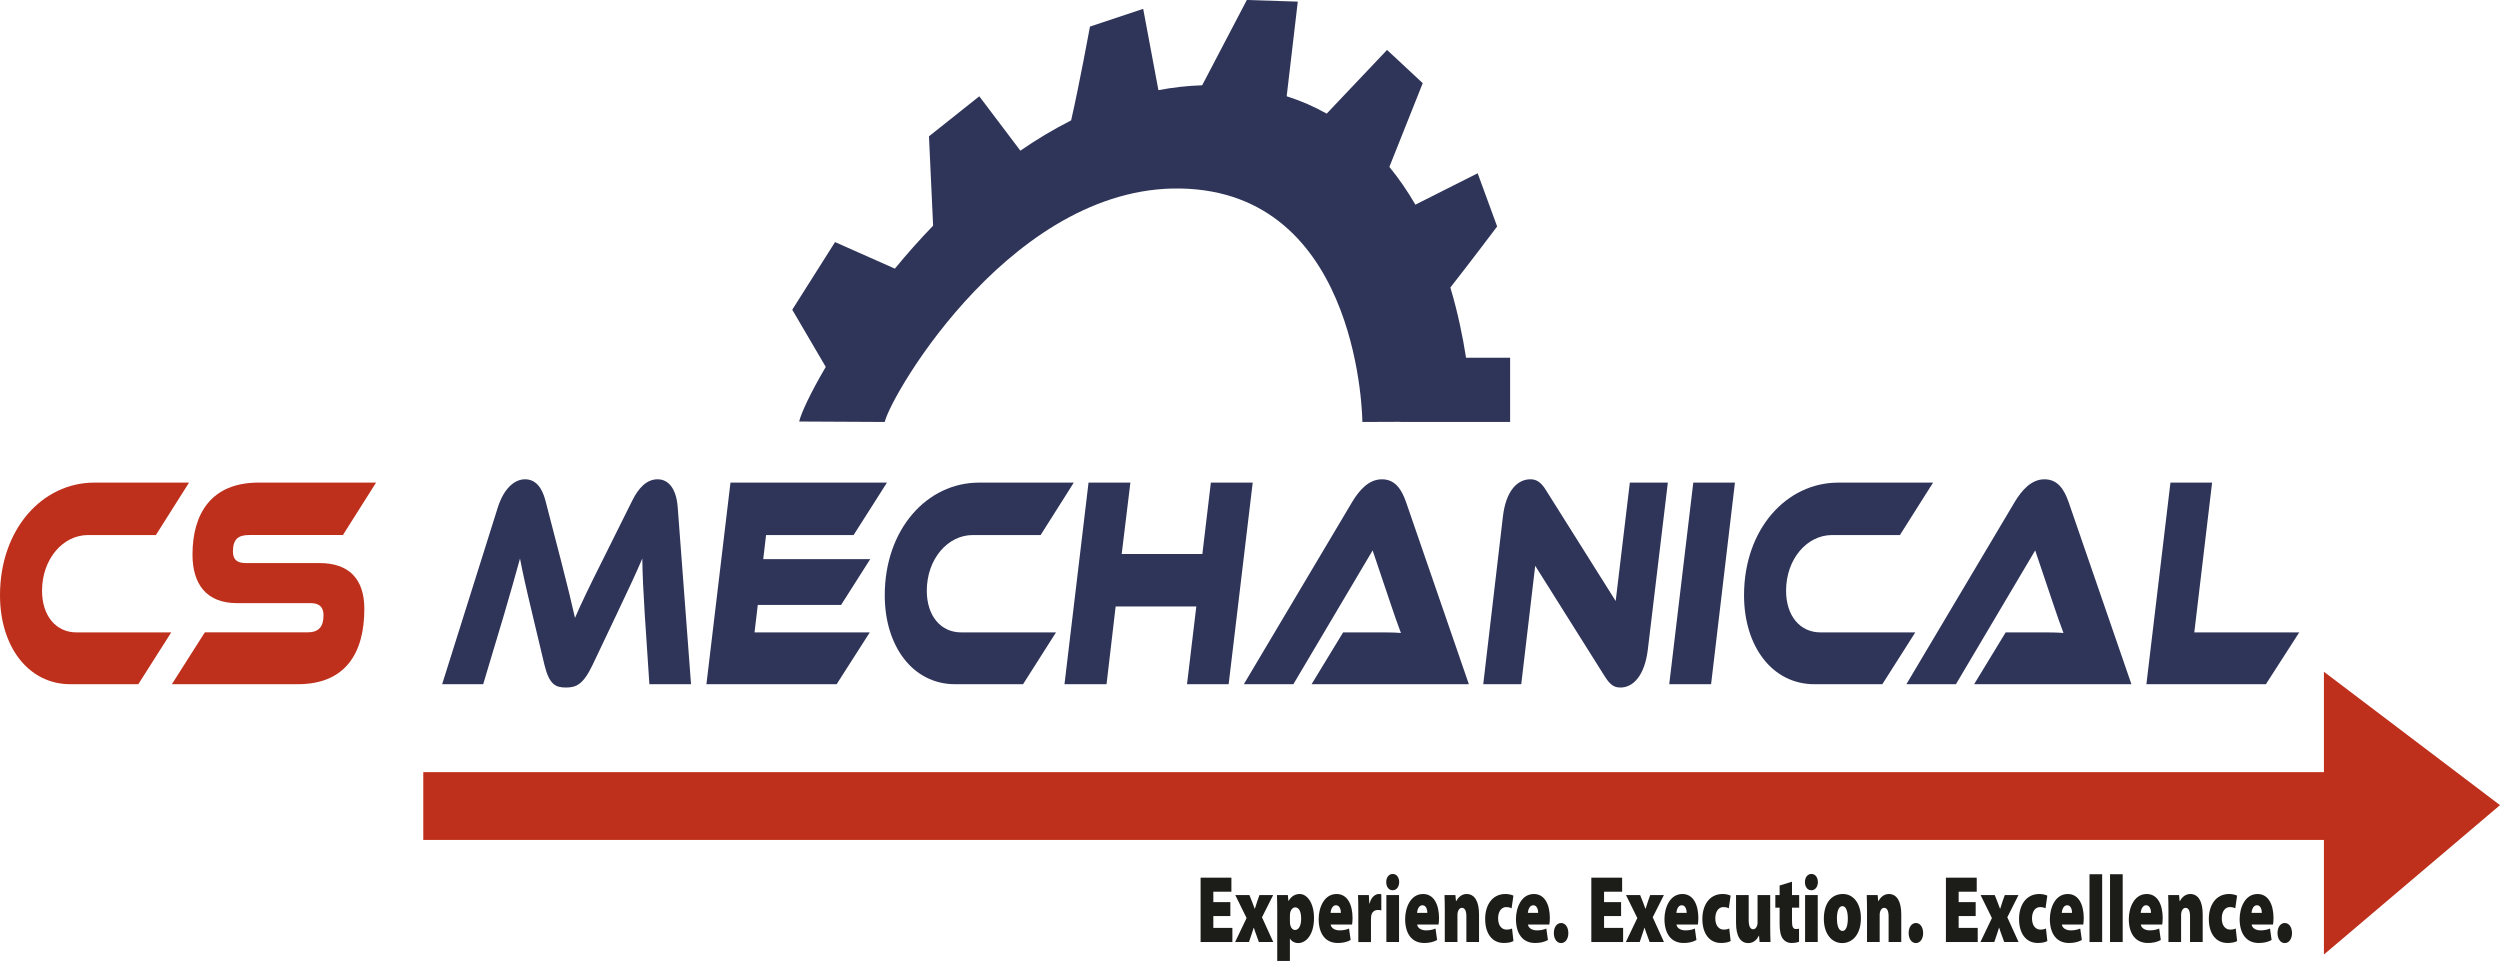 <svg xmlns="http://www.w3.org/2000/svg" id="Layer_1" data-name="Layer 1" viewBox="0 0 1645.26 632.39">
  <defs>
    <style>
      .cls-1 {
        fill: #2f3459;
      }

      .cls-2 {
        fill: #be301c;
        isolation: isolate;
      }

      .cls-3 {
        fill: #1c1c18;
      }
    </style>
  </defs>
  <g>
    <path class="cls-2" d="m112.7,416.17l-21.69,34.11h-44.71c-27.81,0-46.3-24.99-46.3-58.5,0-43.63,27.94-74.17,62-74.17h62.4l-21.82,34.51h-44.71c-16.37,0-30.2,15.67-30.2,36.69,0,16.46,9.18,27.37,22.62,27.37h62.4Z"/>
    <path class="cls-2" d="m210.23,370.55c19.29,0,29.54,10.31,29.54,30.14,0,28.76-12.11,49.58-43.77,49.58h-82.89l21.69-34.11h67.46c7.45,0,10.64-3.57,10.64-11.3,0-5.35-2.79-7.93-8.38-7.93h-48.57c-20.22,0-29.27-12.69-29.27-31.93,0-26.97,12.37-47.4,43.51-47.4h77.31l-21.82,34.51h-61.74c-7.45,0-10.64,2.97-10.64,10.91,0,5.35,2.79,7.54,8.52,7.54h48.43Z"/>
    <path class="cls-1" d="m368.7,366.99c4.66,18.05,7.72,30.74,9.71,39.66,3.99-9.32,8.65-19.04,18.89-39.47l18.76-37.68c4.12-8.33,9.45-14.08,16.76-14.08,6.92,0,12.24,5.95,13.17,18.25l8.78,116.61h-27.41l-3.06-46.21c-.93-15.07-1.46-25.78-1.6-36.49-3.99,9.32-8.65,19.44-16.9,36.69l-15.83,33.32c-6.25,13.09-10.91,14.87-17.56,14.87s-10.91-1.78-14.1-14.87l-7.98-33.52c-4.39-18.25-6.39-27.57-8.12-36.49-2.66,9.72-6.25,22.41-10.38,36.49l-13.84,46.21h-27.01l36.72-116.61c3.99-12.3,10.91-18.25,17.83-18.25s11.18,5.35,13.44,14.08l9.71,37.48Z"/>
    <path class="cls-1" d="m572.41,416.17l-21.82,34.11h-85.69l15.83-132.68h102.98l-21.95,34.51h-57.61l-1.86,15.87h70.39l-19.16,30.14h-54.82l-2.13,18.05h75.84Z"/>
    <path class="cls-1" d="m694.96,416.17l-21.69,34.11h-44.71c-27.81,0-46.3-24.99-46.3-58.5,0-43.63,27.94-74.17,62-74.17h62.4l-21.82,34.51h-44.71c-16.37,0-30.2,15.67-30.2,36.69,0,16.46,9.18,27.37,22.62,27.37h62.4Z"/>
    <path class="cls-1" d="m808.59,450.28h-27.41l6.12-51.17h-53.09l-5.99,51.17h-27.68l15.83-132.68h27.54l-5.72,47h53.09l5.59-47h27.54l-15.83,132.68Z"/>
    <path class="cls-1" d="m863.15,450.28l20.76-34.11h22.22c5.46,0,11.58,0,15.83.4-1.86-4.76-4.66-12.89-6.79-19.24l-11.84-35.1-52.16,88.05h-32.6l71.32-119.98c4.66-7.73,10.91-14.87,19.56-14.87s12.91,6.54,15.83,14.87l41.38,119.98h-103.52Z"/>
    <path class="cls-1" d="m1056.22,445.32l-45.9-72.98-9.18,77.94h-25.01l12.91-110.07c2-17.65,9.85-24.79,18.1-24.79,3.33,0,6.65,1.19,10.25,7.14l45.9,72.98,9.31-77.94h25.01l-13.17,109.87c-2.13,17.65-9.98,24.99-17.96,24.99-3.73,0-6.52-1.19-10.25-7.14Z"/>
    <path class="cls-1" d="m1126.07,450.28h-27.54l15.83-132.68h27.41l-15.7,132.68Z"/>
    <path class="cls-1" d="m1260.46,416.17l-21.69,34.11h-44.71c-27.81,0-46.3-24.99-46.3-58.5,0-43.63,27.94-74.17,62-74.17h62.4l-21.82,34.51h-44.71c-16.37,0-30.2,15.67-30.2,36.69,0,16.46,9.18,27.37,22.62,27.37h62.4Z"/>
    <path class="cls-1" d="m1299.18,450.28l20.76-34.11h22.22c5.46,0,11.58,0,15.83.4-1.86-4.76-4.66-12.89-6.79-19.24l-11.84-35.1-52.16,88.05h-32.6l71.32-119.98c4.66-7.73,10.91-14.87,19.56-14.87s12.91,6.54,15.83,14.87l41.38,119.98h-103.52Z"/>
    <path class="cls-1" d="m1513.14,416.17l-21.95,34.11h-78.64l15.83-132.68h27.41l-11.71,98.57h69.06Z"/>
  </g>
  <polygon class="cls-2" points="278.56 508.13 278.56 552.77 1529.38 552.77 1529.38 628.17 1645.26 529.87 1529.38 442.08 1529.38 508.13 278.56 508.13"/>
  <path class="cls-1" d="m964.81,235.43c-2.11-13.64-5.35-29.57-10.32-46.22,13.28-16.9,30.79-40.18,30.79-40.18l-12.83-34.99-40.98,20.65c-5-8.65-10.68-17.01-17.12-24.85l21.96-55.11-23.48-21.87-39.72,41.92c-8.08-4.55-16.84-8.41-26.34-11.43l7.31-62.28-33.53-1.08-29.39,56.13c-9.78.32-19.39,1.42-28.8,3.21l-10.02-53.5-35.02,11.67s-7.23,39.33-12.41,61.74c-11.57,5.83-22.72,12.55-33.4,19.92l-27.03-35.79-33.12,26.34,2.73,58.8c-9,9.33-17.41,18.85-25.18,28.28l-39.35-17.48-28.17,44.51,22.05,37.64c-10.22,17.38-16.26,30.55-17.5,35.94l56.32.29c4.21-18.35,86.68-160.1,200.09-153.43,113.41,6.67,114.24,153.43,114.24,153.43l25.02-.1v.1h72.21v-42.25h-29.01Z"/>
  <g>
    <path class="cls-3" d="m809.7,602.86h-11.2v7.79h12.54v9.3h-20.92v-42.35h20.27v9.24h-11.89v6.85h11.2v9.17Z"/>
    <path class="cls-3" d="m822.24,589.04l1.8,4.52c.6,1.51,1.16,3.02,1.67,4.46h.14c.51-1.63.97-3.14,1.48-4.65l1.53-4.34h9.02l-7.36,14.64,7.4,16.27h-9.44l-1.8-4.96c-.56-1.45-1.06-2.89-1.48-4.4h-.14c-.51,1.57-1.02,3.02-1.43,4.4l-1.67,4.96h-9.12l7.54-15.77-7.45-15.14h9.3Z"/>
    <path class="cls-3" d="m840.56,599.53c0-4.08-.09-7.6-.19-10.49h7.17l.37,3.9h.09c1.71-3.02,4.26-4.59,7.36-4.59,4.77,0,9.39,5.72,9.39,15.77,0,11.31-5.41,16.52-10.37,16.52-2.59,0-4.58-1.38-5.41-2.95h-.09v14.7h-8.33v-32.86Zm8.33,6.91c0,.69.05,1.32.14,1.88.32,2.01,1.57,3.71,3.24,3.71,2.5,0,4.03-2.95,4.03-7.41s-1.3-7.48-3.93-7.48c-1.67,0-3.1,1.82-3.38,4.02-.09.44-.09.94-.09,1.45v3.83Z"/>
    <path class="cls-3" d="m875.73,608.45c.28,2.45,2.92,3.83,5.83,3.83,2.17,0,4.21-.31,6.25-1.19l1.06,7.54c-2.73,1.51-5.69,1.95-8.51,1.95-8.01,0-12.54-5.97-12.54-15.77,0-7.23,3.42-16.46,11.8-16.46,7.36,0,10.5,7.35,10.5,15.83,0,1.88-.19,3.52-.32,4.27h-14.07Zm6.71-7.67c0-1.76-.6-5.03-3.24-5.03-2.45,0-3.42,3.08-3.56,5.03h6.8Z"/>
    <path class="cls-3" d="m893.91,599.47c0-4.9-.09-7.85-.19-10.43h7.13l.28,5.59h.19c1.2-4.71,4.12-6.28,6.06-6.28.74,0,1.06,0,1.67.19v10.62c-.6-.19-1.25-.31-2.13-.31-2.45,0-4.12,1.38-4.54,3.9-.09.57-.14,1.19-.14,1.95v15.27h-8.33v-20.48Z"/>
    <path class="cls-3" d="m920.8,580.49c0,3.02-1.67,5.4-4.3,5.4s-4.21-2.39-4.21-5.4,1.67-5.34,4.26-5.34,4.21,2.26,4.26,5.34Zm-8.42,39.46v-30.91h8.33v30.91h-8.33Z"/>
    <path class="cls-3" d="m932.64,608.45c.28,2.45,2.92,3.83,5.83,3.83,2.17,0,4.21-.31,6.25-1.19l1.06,7.54c-2.73,1.51-5.69,1.95-8.51,1.95-8.01,0-12.54-5.97-12.54-15.77,0-7.23,3.42-16.46,11.8-16.46,7.36,0,10.5,7.35,10.5,15.83,0,1.88-.19,3.52-.32,4.27h-14.07Zm6.71-7.67c0-1.76-.6-5.03-3.24-5.03-2.45,0-3.42,3.08-3.56,5.03h6.8Z"/>
    <path class="cls-3" d="m950.83,599.53c0-4.08-.09-7.67-.19-10.49h7.17l.37,3.96h.19c.83-1.63,3.01-4.65,6.8-4.65,5.32,0,8.19,4.9,8.19,13.38v18.22h-8.33v-16.84c0-3.58-.93-5.65-2.92-5.65-1.62,0-2.36,1.51-2.73,2.7-.18.57-.23,1.45-.23,2.26v17.53h-8.33v-20.42Z"/>
    <path class="cls-3" d="m995.99,619.32c-1.39.82-3.75,1.26-6.29,1.26-7.54,0-12.31-5.97-12.31-15.83,0-8.8,4.44-16.4,13.33-16.4,1.67,0,3.66.31,5.27,1.07l-1.2,8.36c-.79-.44-1.9-.82-3.56-.82-3.15,0-5.32,2.89-5.32,7.41,0,5.03,2.59,7.41,5.51,7.41,1.43,0,2.64-.19,3.66-.75l.93,8.29Z"/>
    <path class="cls-3" d="m1005.57,608.45c.28,2.45,2.92,3.83,5.83,3.83,2.17,0,4.21-.31,6.25-1.19l1.06,7.54c-2.73,1.51-5.69,1.95-8.51,1.95-8.01,0-12.54-5.97-12.54-15.77,0-7.23,3.42-16.46,11.8-16.46,7.36,0,10.5,7.35,10.5,15.83,0,1.88-.19,3.52-.32,4.27h-14.07Zm6.71-7.67c0-1.76-.6-5.03-3.24-5.03-2.45,0-3.42,3.08-3.56,5.03h6.8Z"/>
    <path class="cls-3" d="m1022.59,614.04c0-3.9,1.99-6.6,4.77-6.6s4.72,2.64,4.77,6.6c0,3.83-1.94,6.6-4.77,6.6s-4.77-2.76-4.77-6.6Z"/>
  </g>
  <g>
    <path class="cls-3" d="m1066.84,602.86h-11.2v7.79h12.54v9.3h-20.92v-42.35h20.27v9.24h-11.89v6.85h11.2v9.17Z"/>
    <path class="cls-3" d="m1079.38,589.04l1.8,4.52c.6,1.51,1.16,3.02,1.67,4.46h.14c.51-1.63.97-3.14,1.48-4.65l1.53-4.34h9.02l-7.36,14.64,7.4,16.27h-9.44l-1.8-4.96c-.56-1.45-1.06-2.89-1.48-4.4h-.14c-.51,1.57-1.02,3.02-1.43,4.4l-1.67,4.96h-9.12l7.54-15.77-7.45-15.14h9.3Z"/>
    <path class="cls-3" d="m1103.3,608.45c.28,2.45,2.92,3.83,5.83,3.83,2.17,0,4.21-.31,6.25-1.19l1.06,7.54c-2.73,1.51-5.69,1.95-8.51,1.95-8.01,0-12.54-5.97-12.54-15.77,0-7.23,3.42-16.46,11.8-16.46,7.36,0,10.5,7.35,10.5,15.83,0,1.88-.19,3.52-.32,4.27h-14.07Zm6.71-7.67c0-1.76-.6-5.03-3.24-5.03-2.45,0-3.42,3.08-3.56,5.03h6.8Z"/>
    <path class="cls-3" d="m1138.93,619.32c-1.39.82-3.75,1.26-6.29,1.26-7.54,0-12.31-5.97-12.31-15.83,0-8.8,4.44-16.4,13.33-16.4,1.67,0,3.66.31,5.27,1.07l-1.2,8.36c-.79-.44-1.9-.82-3.56-.82-3.15,0-5.32,2.89-5.32,7.41,0,5.03,2.59,7.41,5.51,7.41,1.43,0,2.64-.19,3.66-.75l.93,8.29Z"/>
    <path class="cls-3" d="m1164.98,609.39c0,4.4.09,7.92.19,10.56h-7.17l-.37-4.08h-.19c-.83,1.7-2.82,4.78-6.9,4.78-5.09,0-8.05-4.46-8.05-13.38v-18.22h8.33v16.4c0,3.96.97,6.09,2.92,6.09,1.57,0,2.36-1.44,2.68-2.64.19-.44.23-1.01.23-1.63v-18.22h8.33v20.36Z"/>
    <path class="cls-3" d="m1179.32,580.24v8.8h4.72v8.29h-4.72v8.86c0,3.71.65,5.21,2.64,5.21.88,0,1.53-.13,1.99-.25v8.61c-.97.44-2.82.82-4.95.82-2.45,0-4.49-1.13-5.69-2.76-1.39-1.88-2.13-4.96-2.13-9.68v-10.81h-2.82v-8.29h2.82v-6.28l8.14-2.51Z"/>
    <path class="cls-3" d="m1196.35,580.49c0,3.02-1.67,5.4-4.3,5.4s-4.21-2.39-4.21-5.4,1.67-5.34,4.26-5.34,4.21,2.26,4.26,5.34Zm-8.42,39.46v-30.91h8.33v30.91h-8.33Z"/>
    <path class="cls-3" d="m1224.67,604.18c0,11.25-5.92,16.46-12.31,16.46-6.8,0-12.08-5.91-12.08-15.96s4.77-16.34,12.54-16.34c7.13,0,11.85,6.53,11.85,15.83Zm-15.78.31c0,4.59,1.11,8.17,3.7,8.17,2.22,0,3.47-3.2,3.47-8.17,0-4.27-1.02-8.17-3.52-8.17-2.73,0-3.66,4.08-3.66,8.17Z"/>
    <path class="cls-3" d="m1228.7,599.53c0-4.08-.09-7.67-.19-10.49h7.17l.37,3.96h.19c.83-1.63,3.01-4.65,6.8-4.65,5.32,0,8.19,4.9,8.19,13.38v18.22h-8.33v-16.84c0-3.58-.93-5.65-2.92-5.65-1.62,0-2.36,1.51-2.73,2.7-.18.57-.23,1.45-.23,2.26v17.53h-8.33v-20.42Z"/>
    <path class="cls-3" d="m1256.09,614.04c0-3.9,1.99-6.6,4.77-6.6s4.72,2.64,4.77,6.6c0,3.83-1.94,6.6-4.77,6.6s-4.77-2.76-4.77-6.6Z"/>
  </g>
  <g>
    <path class="cls-3" d="m1300.2,602.86h-11.2v7.79h12.54v9.3h-20.92v-42.35h20.27v9.24h-11.89v6.85h11.2v9.17Z"/>
    <path class="cls-3" d="m1312.74,589.04l1.8,4.52c.6,1.51,1.16,3.02,1.67,4.46h.14c.51-1.63.97-3.14,1.48-4.65l1.53-4.34h9.02l-7.36,14.64,7.4,16.27h-9.44l-1.8-4.96c-.55-1.45-1.06-2.89-1.48-4.4h-.14c-.51,1.57-1.02,3.02-1.43,4.4l-1.67,4.96h-9.12l7.54-15.77-7.45-15.14h9.3Z"/>
    <path class="cls-3" d="m1347.35,619.32c-1.39.82-3.75,1.26-6.29,1.26-7.54,0-12.31-5.97-12.31-15.83,0-8.8,4.44-16.4,13.33-16.4,1.67,0,3.66.31,5.27,1.07l-1.2,8.36c-.79-.44-1.9-.82-3.56-.82-3.15,0-5.32,2.89-5.32,7.41,0,5.03,2.59,7.41,5.51,7.41,1.43,0,2.64-.19,3.66-.75l.93,8.29Z"/>
    <path class="cls-3" d="m1356.93,608.45c.28,2.45,2.92,3.83,5.83,3.83,2.17,0,4.21-.31,6.25-1.19l1.06,7.54c-2.73,1.51-5.69,1.95-8.51,1.95-8.01,0-12.54-5.97-12.54-15.77,0-7.23,3.42-16.46,11.8-16.46,7.36,0,10.5,7.35,10.5,15.83,0,1.88-.19,3.52-.32,4.27h-14.07Zm6.71-7.67c0-1.76-.6-5.03-3.24-5.03-2.45,0-3.42,3.08-3.56,5.03h6.8Z"/>
    <path class="cls-3" d="m1375.11,575.34h8.33v44.61h-8.33v-44.61Z"/>
    <path class="cls-3" d="m1388.62,575.34h8.33v44.61h-8.33v-44.61Z"/>
    <path class="cls-3" d="m1408.89,608.45c.28,2.45,2.92,3.83,5.83,3.83,2.17,0,4.21-.31,6.25-1.19l1.06,7.54c-2.73,1.51-5.69,1.95-8.51,1.95-8.01,0-12.54-5.97-12.54-15.77,0-7.23,3.42-16.46,11.8-16.46,7.36,0,10.5,7.35,10.5,15.83,0,1.88-.19,3.52-.32,4.27h-14.07Zm6.71-7.67c0-1.76-.6-5.03-3.24-5.03-2.45,0-3.42,3.08-3.56,5.03h6.8Z"/>
    <path class="cls-3" d="m1427.07,599.53c0-4.08-.09-7.67-.19-10.49h7.17l.37,3.96h.19c.83-1.63,3.01-4.65,6.8-4.65,5.32,0,8.19,4.9,8.19,13.38v18.22h-8.33v-16.84c0-3.58-.93-5.65-2.92-5.65-1.62,0-2.36,1.51-2.73,2.7-.18.57-.23,1.45-.23,2.26v17.53h-8.33v-20.42Z"/>
    <path class="cls-3" d="m1472.24,619.32c-1.39.82-3.75,1.26-6.29,1.26-7.54,0-12.31-5.97-12.31-15.83,0-8.8,4.44-16.4,13.33-16.4,1.67,0,3.66.31,5.27,1.07l-1.2,8.36c-.79-.44-1.9-.82-3.56-.82-3.15,0-5.32,2.89-5.32,7.41,0,5.03,2.59,7.41,5.51,7.41,1.43,0,2.64-.19,3.66-.75l.93,8.29Z"/>
    <path class="cls-3" d="m1481.82,608.45c.28,2.45,2.92,3.83,5.83,3.83,2.17,0,4.21-.31,6.25-1.19l1.06,7.54c-2.73,1.51-5.69,1.95-8.51,1.95-8.01,0-12.54-5.97-12.54-15.77,0-7.23,3.42-16.46,11.8-16.46,7.36,0,10.5,7.35,10.5,15.83,0,1.88-.19,3.52-.32,4.27h-14.07Zm6.71-7.67c0-1.76-.6-5.03-3.24-5.03-2.45,0-3.42,3.08-3.56,5.03h6.8Z"/>
    <path class="cls-3" d="m1498.84,614.04c0-3.9,1.99-6.6,4.77-6.6s4.72,2.64,4.77,6.6c0,3.83-1.94,6.6-4.77,6.6s-4.77-2.76-4.77-6.6Z"/>
  </g>
</svg>
